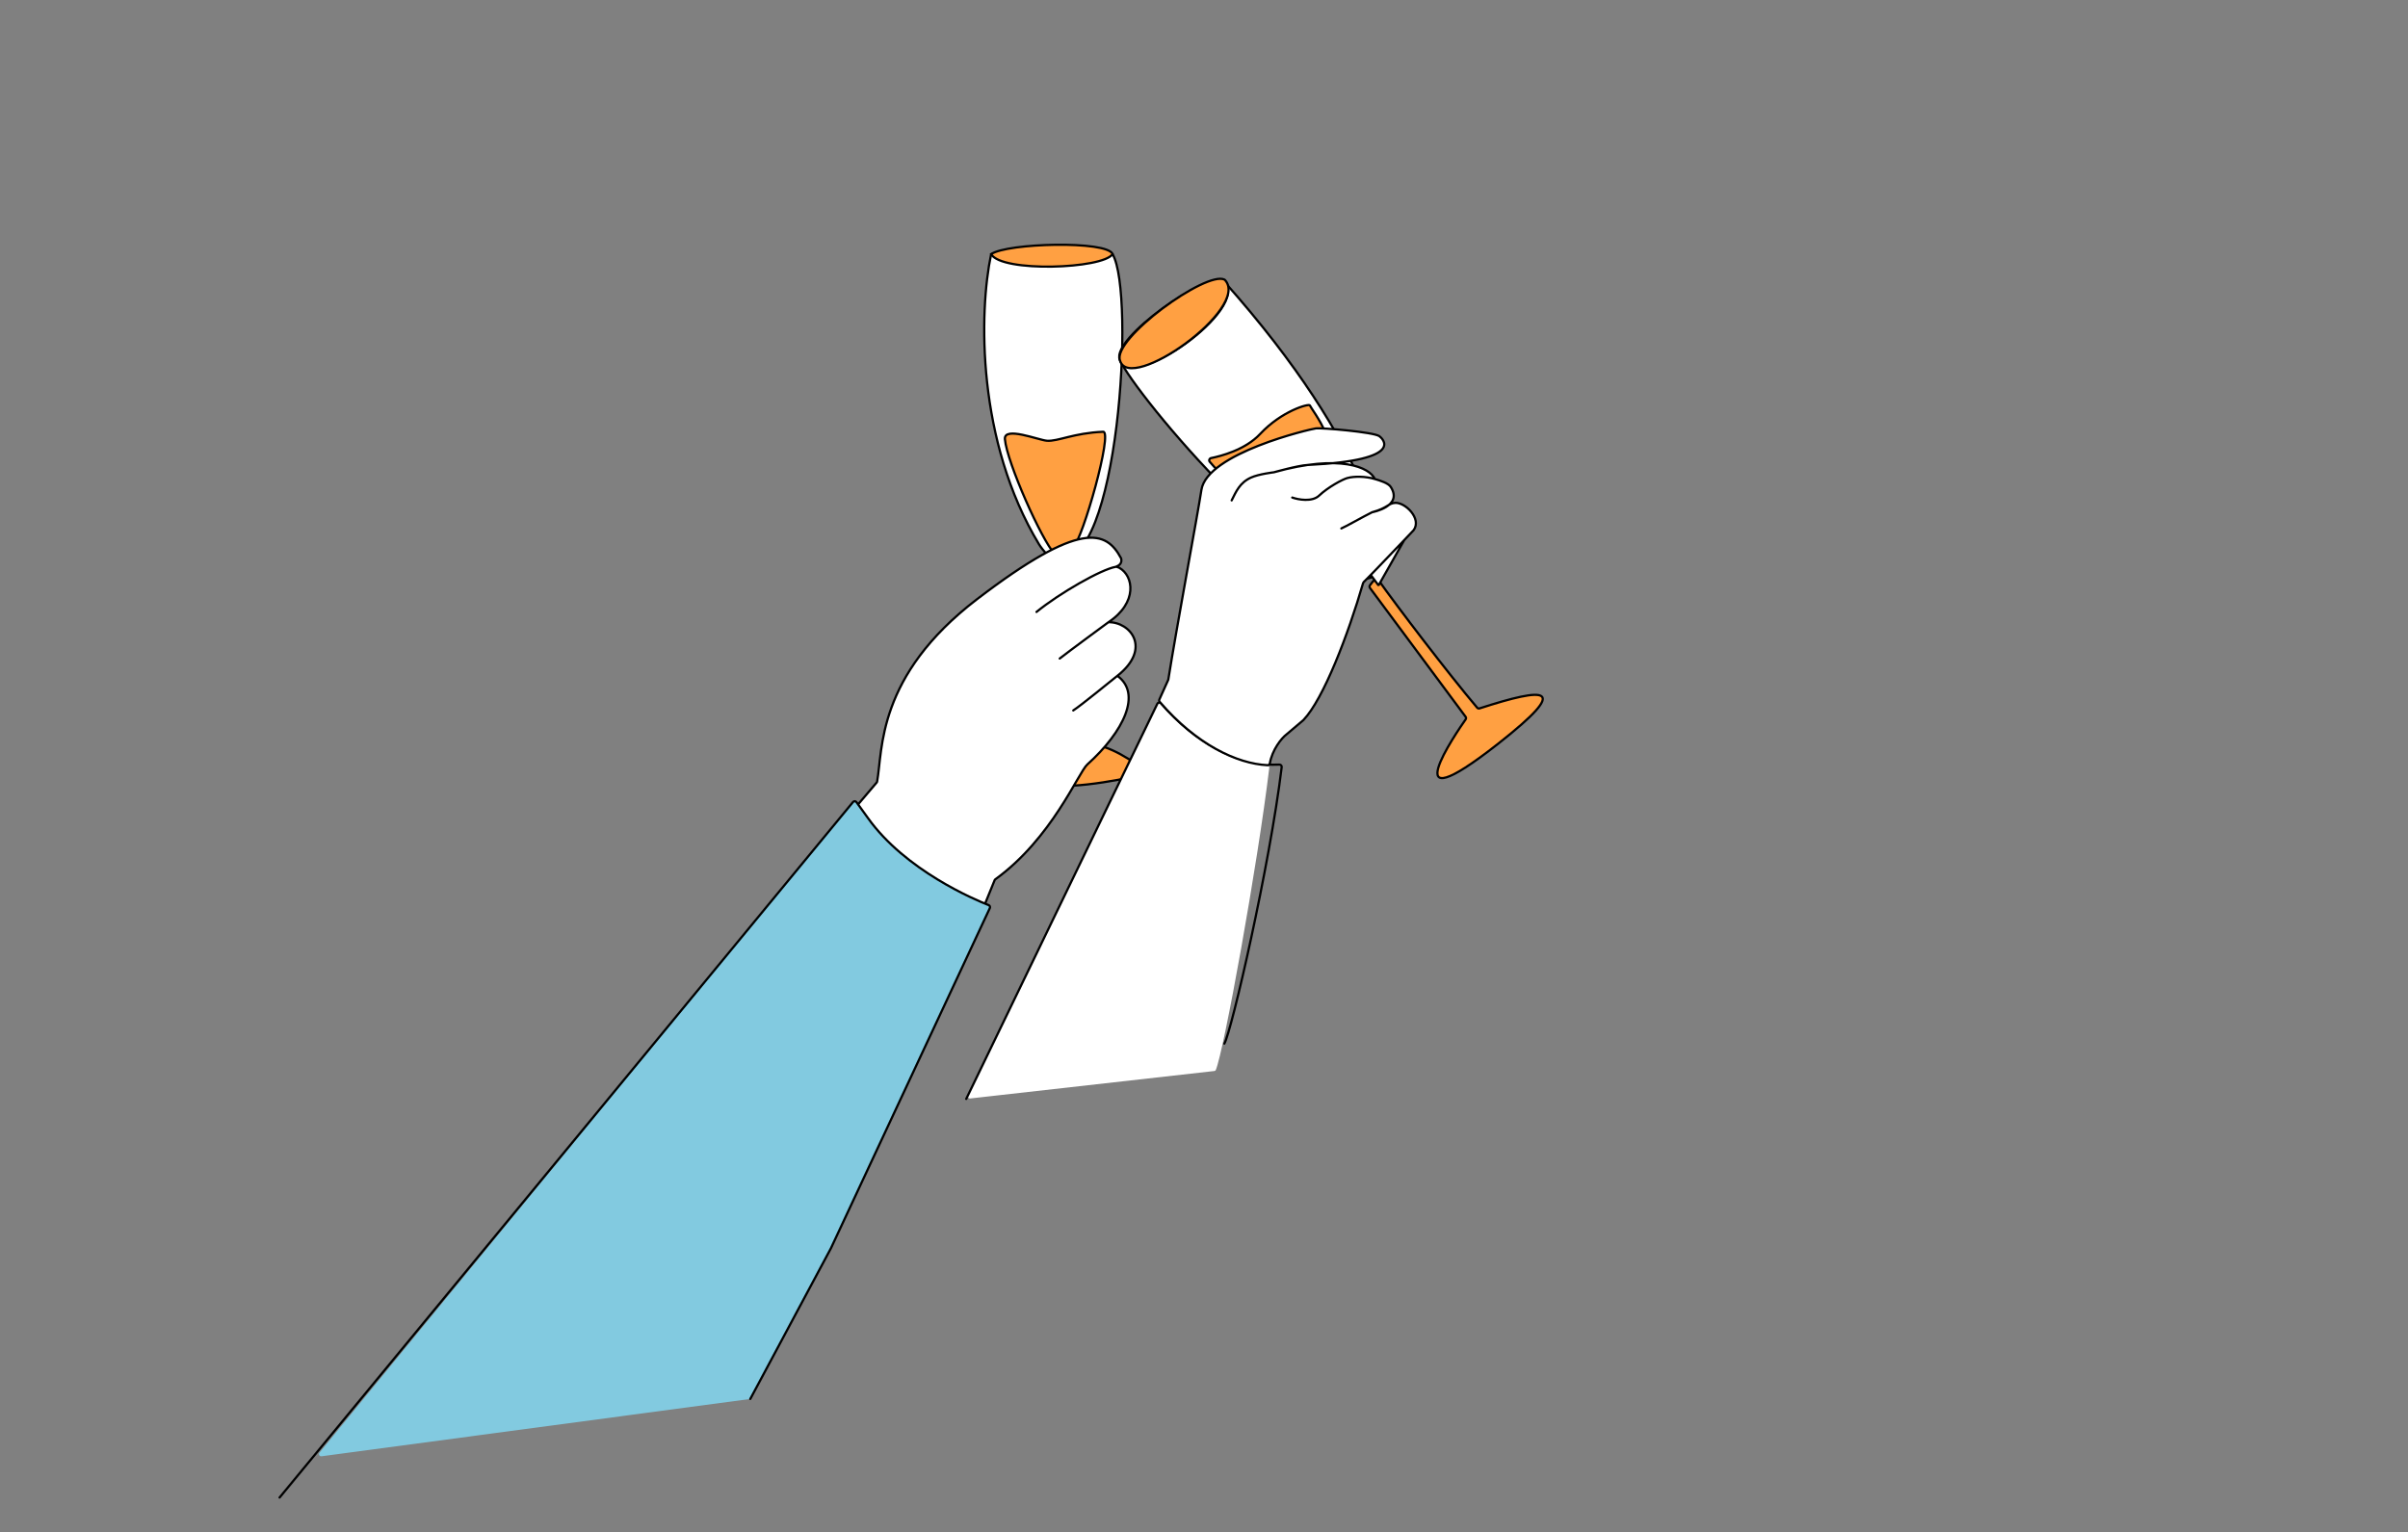 <?xml version="1.0" encoding="UTF-8"?> <svg xmlns="http://www.w3.org/2000/svg" width="1081" height="688" viewBox="0 0 1081 688" fill="none"><rect x="0" y="0" width="1081" height="688" fill="#808080" stroke="none"/> <g clip-path="url(#clip0_480_244)"> <path d="M474.657 352.043C472.319 349.623 488.606 334.124 492.524 334.692C500.756 335.885 514.58 345.608 513.958 347.022C513.18 348.79 477.579 355.067 474.657 352.043Z" fill="#FFA042" stroke="black" stroke-linecap="round"></path> <path d="M466.422 244.397C438.559 198.186 439.381 140.482 444.94 114.128C452.258 111.161 492.694 108.609 499.527 114.258C509.68 131.927 502.117 256.378 474.837 251.076C471.656 250.458 477.019 256.081 474.367 253.751C472.722 252.304 467.919 246.879 466.422 244.397Z" fill="white"></path> <path d="M444.94 114.128C439.381 140.482 438.559 198.186 466.422 244.397C467.919 246.879 472.722 252.304 474.367 253.751C477.019 256.082 471.656 250.458 474.837 251.076C502.117 256.378 509.68 131.927 499.527 114.258M444.94 114.128C452.258 111.161 492.694 108.609 499.527 114.258M444.94 114.128C453.926 115.452 481.141 117.79 499.527 114.258" stroke="black" stroke-linecap="round"></path> <path d="M451.124 197.21C452.025 207.651 467.742 242.801 473.444 248.702C473.515 248.776 473.594 248.83 473.686 248.875C478.505 251.267 478.752 246.979 481.659 245.701C481.728 245.67 481.783 245.646 481.841 245.598C486.002 242.2 499.716 193.702 495.223 193.887C482.02 194.429 474.901 198.28 470.023 197.919C466.224 197.638 450.614 191.288 451.124 197.21Z" fill="#FFA042" stroke="black" stroke-linecap="round"></path> <path d="M499.491 114.087C496.992 107.924 451.986 109.128 444.939 114.128C449.637 122.416 495.082 120.79 499.491 114.087Z" fill="#FFA042" stroke="black" stroke-linecap="round"></path> <path d="M393.539 351.414L370.314 378.758C369.921 379.22 370.027 379.922 370.537 380.248L434.661 421.253C435.188 421.59 435.891 421.366 436.126 420.787L446.499 395.276C446.57 395.102 446.69 394.95 446.842 394.84C472.251 376.452 484.103 346.912 488.12 343.288C504.592 328.426 512.64 311.458 501.599 303.488C517.296 291.068 507.316 279.215 497.598 279.41C510.848 270.593 508.927 258.541 502.447 254.964C502.148 254.799 501.224 254.468 500.887 254.527C502.24 254.033 503.832 253.06 503.32 250.854C503.302 250.778 503.272 250.702 503.235 250.633C496.601 238.284 485.288 233.379 438.676 269.019C393.438 303.608 396.347 336.805 393.757 350.962C393.725 351.132 393.651 351.282 393.539 351.414Z" fill="white"></path> <path d="M465.302 274.799C475.696 266.316 494.371 255.67 500.887 254.527M475.731 295.714C478.644 293.362 497.598 279.41 497.598 279.41M497.598 279.41C510.848 270.593 508.927 258.541 502.447 254.964C502.148 254.799 501.224 254.468 500.887 254.527V254.527M497.598 279.41C507.316 279.215 517.296 291.068 501.599 303.488M481.801 319.023C485.133 316.916 499.247 305.349 501.599 303.488M501.599 303.488C512.64 311.458 504.592 328.426 488.12 343.288C484.103 346.912 472.251 376.452 446.842 394.84C446.69 394.95 446.57 395.102 446.499 395.276L436.126 420.787C435.891 421.366 435.188 421.59 434.661 421.253L370.537 380.248C370.027 379.922 369.921 379.22 370.314 378.758L393.539 351.414C393.651 351.282 393.725 351.132 393.757 350.962C396.347 336.805 393.438 303.608 438.676 269.019C485.288 233.379 496.601 238.284 503.235 250.633C503.272 250.702 503.302 250.778 503.32 250.854C503.832 253.06 502.24 254.033 500.887 254.527" stroke="black" stroke-linecap="round"></path> <path d="M521.213 315.846C537.325 334.338 555.27 342.911 568.841 343.601C569.431 343.631 569.884 344.124 569.813 344.711C564.581 388.359 549.355 472.32 545.785 480.494C545.66 480.779 545.407 480.907 545.098 480.942L435.556 493.27C434.773 493.358 434.201 492.55 434.543 491.841L519.54 316.061C519.854 315.41 520.738 315.301 521.213 315.846Z" fill="white"></path> <path d="M549.631 468.635C552.793 463.383 570.001 388.792 575.379 344.458C575.455 343.829 574.931 343.309 574.297 343.346C556.916 344.35 537.441 334.46 521.213 315.845C520.737 315.3 519.854 315.41 519.54 316.061L433.754 493.473" stroke="black" stroke-linecap="round"></path> <path d="M389.59 367.27C406.397 390.916 437.794 404.073 443.803 406.431C444.349 406.645 444.597 407.274 444.349 407.805L373.03 560.513L337.061 627.747C336.909 628.03 336.63 628.223 336.311 628.266L144.312 653.948C143.412 654.069 142.83 653.025 143.406 652.323L382.94 360.154C383.343 359.663 384.088 359.672 384.468 360.182C385.264 361.25 386.807 363.355 389.59 367.27Z" fill="#82CAE0"></path> <path d="M125.505 672.469L382.94 360.15C383.344 359.66 384.087 359.671 384.466 360.18C385.262 361.247 386.805 363.353 389.59 367.271C406.397 390.916 437.794 404.073 443.803 406.431C444.349 406.645 444.597 407.274 444.349 407.806L373.03 560.514L336.819 628.199" stroke="black" stroke-linecap="round"></path> <path d="M502.691 161.563C498.758 151.935 541.879 121.741 549.533 126.381C549.641 126.495 549.744 126.611 549.842 126.729C616.575 201.941 625.68 251.681 616.117 259.063C616.052 259.113 615.984 259.15 615.908 259.18C588.127 270.2 513.479 181.805 503.382 162.972C503.09 162.569 502.858 162.101 502.691 161.563Z" fill="white"></path> <path d="M502.691 161.563C498.758 151.935 541.879 121.741 549.533 126.381M502.691 161.563C507.263 176.324 561.449 138.9 549.533 126.381M502.691 161.563C509.283 176.802 587.353 270.507 615.908 259.18C615.984 259.15 616.052 259.113 616.117 259.063C625.695 251.669 616.547 201.788 549.533 126.381" stroke="black" stroke-linecap="round"></path> <path d="M588.019 182.048C588.403 182.99 592.616 188.5 594.873 194.027L576.532 198.179C563.405 201.893 552.593 208.512 548.412 211.668C548.089 211.911 547.655 211.948 547.328 211.71C545.919 210.686 544.164 208.677 543.062 207.336C542.577 206.746 542.923 205.856 543.672 205.706C547.869 204.869 558.991 202.062 565.718 194.856C575.372 184.513 587.635 181.107 588.019 182.048Z" fill="#FFA042"></path> <path d="M594.873 194.027C592.616 188.5 588.403 182.99 588.019 182.048C587.635 181.107 575.372 184.513 565.718 194.856C558.991 202.062 547.869 204.869 543.672 205.706C542.923 205.856 542.577 206.746 543.062 207.336C544.164 208.677 545.919 210.686 547.328 211.71C547.655 211.948 548.089 211.911 548.412 211.668C552.593 208.512 563.405 201.893 576.532 198.179M594.873 194.027C594.873 194.027 590.25 194.298 576.532 198.179M594.873 194.027L576.532 198.179" stroke="black" stroke-linecap="round"></path> <path d="M549.705 125.568C541.626 121.402 499.043 152.252 502.818 161.952C507.116 176.893 561.472 138.335 549.922 125.738C549.859 125.67 549.788 125.61 549.705 125.568Z" fill="#FFA042" stroke="black" stroke-linecap="round"></path> <path d="M657.942 321.869L614.998 264.012C614.733 263.657 614.736 263.168 615.002 262.813L615.088 262.699C616.129 261.309 616.219 261.189 617.213 260.232C617.656 259.805 618.371 259.867 618.727 260.369C627.132 272.242 650.085 302.373 663.143 317.813C663.405 318.123 663.83 318.23 664.215 318.105C694.14 308.453 705.63 307.951 672.58 333.941C624.252 371.944 653.988 328.691 657.958 323.048C658.208 322.692 658.201 322.218 657.942 321.869Z" fill="#FFA042" stroke="black" stroke-linecap="round"></path> <path d="M520.467 314.101L524.418 305.34C524.454 305.259 524.479 305.178 524.493 305.09C528.248 281.438 537.535 231.734 539.342 219.982C541.878 203.493 588.325 192.644 590.805 192.356C593.285 192.069 616.481 193.992 619.19 195.846C620.072 196.448 630.234 204.816 598.344 207.988C609.995 208.148 615.78 211.862 617.176 215.102C619.645 215.839 623.237 216.923 624.347 218.666C626.671 222.318 625.636 224.892 623.625 226.654C624.436 226.193 625.183 225.881 626.34 225.814C630.862 225.554 638.355 232.909 634.615 238.071C633.455 239.298 632.008 240.825 630.401 242.517L618.852 262.882L615.363 258.178C614.118 259.45 613.032 260.547 612.186 261.383C612.064 261.504 611.975 261.652 611.927 261.817C605.207 285.009 594.132 313.897 585.137 323.329C585.113 323.354 585.09 323.376 585.063 323.398L577.646 329.688C575.185 331.516 571.095 336.814 570.07 342.743C569.982 343.25 569.55 343.634 569.036 343.611C555.277 342.986 536.96 334.217 520.62 315.161C520.368 314.868 520.308 314.453 520.467 314.101Z" fill="white"></path> <path d="M552.918 224.708C554.893 220.798 556.533 216.712 561.669 214.424C565.178 212.862 571.886 212.077 571.886 212.077M571.886 212.077C571.886 212.077 582.783 208.995 587.06 208.791C632.432 206.627 620.163 196.511 619.19 195.846C616.481 193.992 593.285 192.069 590.805 192.356C588.325 192.644 541.878 203.493 539.342 219.982C537.535 231.734 528.248 281.438 524.493 305.09C524.479 305.178 524.454 305.259 524.418 305.34L520.467 314.101C520.308 314.453 520.368 314.868 520.62 315.161C536.96 334.217 555.277 342.986 569.036 343.611C569.55 343.634 569.982 343.25 570.07 342.743C571.095 336.814 575.185 331.516 577.646 329.688C583.07 325.088 584.795 323.625 585.063 323.398C585.09 323.376 585.113 323.354 585.137 323.329C594.132 313.897 605.207 285.009 611.927 261.817C611.975 261.652 612.064 261.504 612.186 261.383C613.032 260.547 614.118 259.45 615.363 258.178M571.886 212.077C601.815 203.683 614.971 209.984 617.176 215.102M580.11 223.421C582.82 224.378 589.03 225.542 592.183 222.543C596.125 218.793 602.691 215.259 604.832 214.665C607.966 213.808 613.011 213.859 617.176 215.102M602.156 237.294C604.077 236.514 612.129 231.911 615.975 230.018M615.975 230.018C623.071 228.09 623.116 226 626.34 225.814C630.862 225.554 638.355 232.909 634.615 238.071C633.455 239.298 632.008 240.825 630.401 242.517M615.975 230.018C615.975 230.018 629.962 227.487 624.347 218.666C623.237 216.923 619.645 215.839 617.176 215.102M630.401 242.517C626.223 246.913 620.966 252.417 616.87 256.631C616.347 257.17 615.843 257.687 615.363 258.178M630.401 242.517L618.852 262.882L615.363 258.178" stroke="black" stroke-linecap="round" stroke-linejoin="bevel"></path> </g> <defs> <clipPath id="clip0_480_244"> <rect width="1081" height="688" fill="white"></rect> </clipPath> </defs> </svg> 